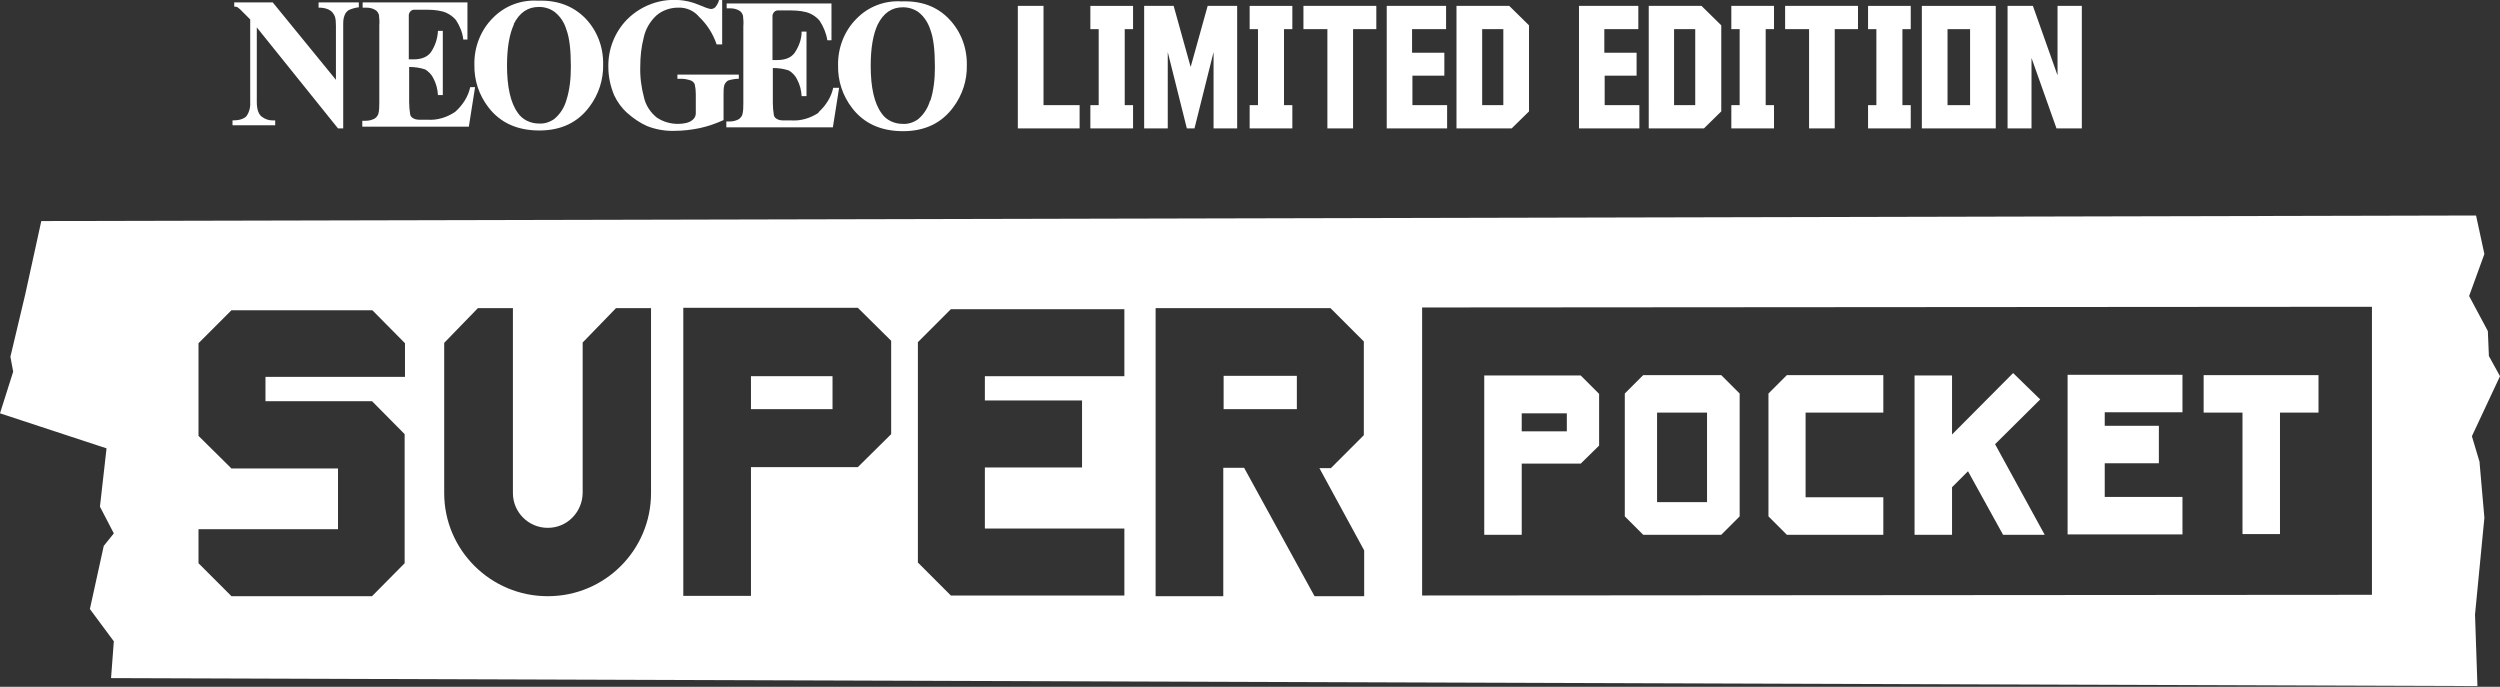 <?xml version="1.0" encoding="UTF-8"?> <svg xmlns="http://www.w3.org/2000/svg" xmlns:xlink="http://www.w3.org/1999/xlink" id="Layer_1" version="1.1" viewBox="0 0 720.4 197.9"><rect x="0" y="0" width="720.4" height="197.9" fill="#333333" stroke="none"/><defs><style> .st0 { fill: none; } .st1 { isolation: isolate; } .st2 { clip-path: url(#clippath-1); } .st3 { fill: #fff; } .st4 { clip-path: url(#clippath); } </style><clipPath id="clippath"><rect class="st0" x="67" y="0" width="211.5" height="38.1"></rect></clipPath><clipPath id="clippath-1"><rect class="st0" y="62.1" width="720.4" height="135.8"></rect></clipPath></defs><g id="Group_2277"><g id="Group_2172"><g class="st1"><path class="st3" d="M293.3,37V1.7h7.4v28.6h10.4v6.7h-17.7Z"></path><path class="st3" d="M326.5,30.3v6.7h-12.3v-6.7h2.4V8.4h-2.4V1.7h12.3v6.7h-2.4v21.9h2.4Z"></path><path class="st3" d="M348,1.7h8.5v35.3h-6.8V15l-5.5,22h-2.2l-5.5-22v22h-6.8V1.7h8.5l4.9,17.6,4.9-17.6Z"></path><path class="st3" d="M372.4,30.3v6.7h-12.3v-6.7h2.4V8.4h-2.4V1.7h12.3v6.7h-2.4v21.9h2.4Z"></path><path class="st3" d="M396.6,8.4h-6.7v28.6h-7.4V8.4h-6.9V1.7h21v6.7Z"></path><path class="st3" d="M399.6,1.7h17.1v6.7h-9.8v6.8h9.3v6.6h-9.2v8.5h10v6.7h-17.4V1.7Z"></path><path class="st3" d="M419.7,1.7h15.2l5.7,5.6v24.8l-5,4.9h-15.9V1.7ZM433.2,30.3V8.4h-6.1v21.9h6.1Z"></path><path class="st3" d="M455,1.7h17.1v6.7h-9.8v6.8h9.3v6.6h-9.2v8.5h10v6.7h-17.4V1.7Z"></path><path class="st3" d="M475.1,1.7h15.2l5.7,5.6v24.8l-5,4.9h-15.9V1.7ZM488.5,30.3V8.4h-6.1v21.9h6.1Z"></path><path class="st3" d="M511.2,30.3v6.7h-12.3v-6.7h2.4V8.4h-2.4V1.7h12.3v6.7h-2.4v21.9h2.4Z"></path><path class="st3" d="M535.4,8.4h-6.7v28.6h-7.4V8.4h-6.9V1.7h21v6.7Z"></path><path class="st3" d="M550.6,30.3v6.7h-12.3v-6.7h2.4V8.4h-2.4V1.7h12.3v6.7h-2.4v21.9h2.4Z"></path><path class="st3" d="M553.8,1.7h21.3v35.3h-21.3V1.7ZM561.2,30.3h6.5V8.4h-6.5v21.9Z"></path><path class="st3" d="M592.9,22V1.7h7v35.3h-7.3l-7.2-20.3v20.3h-6.9V1.7h7.3l7.2,20.3Z"></path></g><g id="Group_3477"><g class="st4"><g id="Group_3476"><path id="Path_1953" class="st3" d="M195.4,22.7h.9c1,0,1.9.2,2.8.5.5.2.9.6,1.1,1.1.2.9.3,1.8.3,2.8v5.6c0,1.7-1.8,2.5-2.6,2.7-.8.2-1.7.3-2.5.3-2.2,0-4.3-.6-6.1-1.8-1.8-1.4-3.2-3.5-3.7-5.7-.8-3-1.2-6-1.1-9.1,0-2.8.3-5.6,1-8.3.5-2.4,1.8-4.6,3.6-6.3,1.7-1.5,4-2.3,6.3-2.3,2.4-.1,4.6.9,6.1,2.7,2.3,2.2,4,4.9,5,7.9h1.6V0h-.9c-.2.8-.6,1.5-1.1,2.1-.3.3-.8.5-1.3.5-1-.2-2-.6-2.9-1-1.2-.5-2.3-.9-3.6-1.2-6.4-1.4-13,.6-17.6,5.2-3.6,3.7-5.5,8.6-5.4,13.7,0,2.8.6,5.6,1.7,8.2.9,1.9,2.2,3.7,3.8,5.1,1.7,1.5,3.6,2.8,5.6,3.7,2.5,1,5.3,1.5,8,1.4,2.4,0,4.9-.3,7.3-.8,2.3-.5,4.6-1.3,6.8-2.3v-7.5c0-.8,0-1.7.2-2.5.2-.6.6-1.1,1.1-1.4,1-.3,2-.5,3.1-.5v-1.2h-17.7v1.2h0Z"></path><path id="Path_1954" class="st3" d="M236,32.4c-2.3,1.6-5.2,2.5-8,2.3h-1.9c-.8,0-1.5,0-2.2-.4-.4-.2-.8-.6-.9-1.1-.2-1.2-.3-2.4-.3-3.6v-10c1.6,0,3.1.2,4.6.7,1,.6,1.9,1.5,2.4,2.6.8,1.5,1.2,3.1,1.3,4.8h1.4V9.1h-1.4c0,2.2-.8,4.3-2,6.1-1,1.4-2.7,2.1-5,2.1h-1.4V4.9c-.1-.9.5-1.8,1.4-1.9.2,0,.3,0,.5,0h2.2c1.9,0,3.7,0,5.6.5,1.5.4,2.9,1.3,3.9,2.5,1.1,1.7,1.9,3.6,2.2,5.6h1.2V1h-30.2v1.4h1c1,0,1.9.2,2.7.7.5.3.8.8,1,1.4.1,1,.2,2,.1,3v22.3c0,1.1,0,2.2-.3,3.3-.2.5-.6,1-1.1,1.3-.8.4-1.6.6-2.5.6h-1v1.7h30.7l1.8-11.4h-1.7c-.6,2.8-2.2,5.2-4.3,7.1"></path><path id="Path_1955" class="st3" d="M259.8.4c-4.9-.3-9.6,1.5-13,5-3.5,3.5-5.4,8.4-5.3,13.4-.1,4.5,1.3,8.8,4.1,12.4,3.4,4.4,8.3,6.6,14.6,6.6,6.3,0,11.1-2.3,14.5-6.9,2.6-3.5,4-7.7,3.9-12.1.1-5-1.7-9.8-5.2-13.4-3.5-3.6-8-5.2-13.6-5M268,29c-.6,2.1-1.8,4-3.5,5.4-1.3.9-2.8,1.4-4.4,1.3-2.4,0-4.8-1.1-6.1-3.1-2.1-2.9-3.1-7.5-3.1-13.6,0-5.2.7-9.1,2-11.9,1.7-3.4,4.1-5,7.3-5,1.6,0,3.3.5,4.6,1.5,1.6,1.3,2.7,3.1,3.3,5,.9,2.4,1.3,5.9,1.3,10.7,0,3.3-.3,6.6-1.3,9.7"></path><path id="Path_1956" class="st3" d="M155.4,37.6c6.3,0,11.1-2.3,14.5-6.9,2.6-3.5,4-7.7,3.9-12.1.1-5-1.7-9.8-5.2-13.4C165.1,1.7,160.6,0,155,.2c-4.9-.3-9.6,1.5-13,5-3.5,3.5-5.4,8.4-5.3,13.4-.1,4.5,1.3,8.8,4.1,12.4,3.4,4.4,8.3,6.6,14.6,6.6M148,7c1.7-3.4,4.1-5,7.3-5,1.7,0,3.3.5,4.6,1.5,1.6,1.3,2.7,3,3.3,5,.9,2.4,1.3,5.9,1.3,10.7,0,3.3-.3,6.6-1.3,9.7-.6,2.1-1.8,4-3.5,5.4-1.3.9-2.8,1.4-4.4,1.3-2.4,0-4.8-1.1-6.1-3.1-2.1-2.9-3.1-7.5-3.1-13.6,0-5.2.7-9.1,2-11.9"></path><path id="Path_1957" class="st3" d="M137.2,25.1h-1.7c-.6,2.8-2.2,5.2-4.3,7.1-2.3,1.6-5.2,2.5-8,2.3h-1.9c-.8,0-1.5,0-2.2-.4-.4-.2-.8-.6-.9-1.1-.2-1.2-.3-2.4-.3-3.6v-10.1c1.6,0,3.1.2,4.6.7,1,.6,1.9,1.5,2.4,2.6.8,1.5,1.2,3.1,1.3,4.8h1.4V8.9h-1.4c-.1,2.2-.8,4.3-2,6.1-1,1.4-2.7,2.1-5,2.1h-1.4V4.7c-.1-.9.5-1.8,1.4-1.9.2,0,.3,0,.5,0h2.2c1.9,0,3.7,0,5.6.5,1.5.4,2.9,1.3,3.9,2.5,1.1,1.7,1.9,3.6,2.1,5.6h1.2V.7h-30.2v1.5h1c1,0,1.9.2,2.7.7.5.3.8.8,1,1.4.1,1,.2,2,.1,3v22.3c0,1.1,0,2.2-.3,3.3-.2.5-.6,1-1.1,1.3-.8.4-1.6.6-2.5.6h-1v1.7h30.7l1.8-11.4h0Z"></path><path id="Path_1958" class="st3" d="M79.3,34.7h-.8c-1.1,0-2.2-.4-3.1-1.1-.9-.7-1.4-2.1-1.4-4.2V7.9l23.4,29.1h1.5V7.3c0-1,0-2,.4-2.9.2-.6.6-1.1,1.2-1.5.9-.4,1.9-.7,2.9-.8V.7h-11.6v1.5c1.9,0,3.3.5,4.1,1.5.6.8.9,1.5.9,3.7v15.6L78.6.7h-11.1v1.2c1.1,0,1.1.4,1.6.7l3,3v23.9c.1,1.4-.3,2.9-1.1,4-.8.8-2.1,1.2-4,1.2v1.4h12.3v-1.4h0Z"></path></g></g></g></g><g id="Group_3480"><path id="Path_1961" class="st3" d="M427.7,108.2v45.9s10.8,0,10.8,0v-20.5s17,0,17,0h0l5.3-5.2v-14.9s-5.3-5.3-5.3-5.3h-27.8ZM451.5,124.3h-13s0-5.2,0-5.2h13s0,5.2,0,5.2Z"></path><path id="Path_1962" class="st3" d="M473.5,108.1l-5.3,5.3v35.4s5.3,5.3,5.3,5.3h22.5s5.3-5.3,5.3-5.3v-35.4s-5.3-5.3-5.3-5.3h-22.5ZM491.9,144.7h-14.4s0-25.8,0-25.8h14.4s0,25.8,0,25.8Z"></path><path id="Path_1963" class="st3" d="M509.6,113.4v35.4s5.3,5.3,5.3,5.3h27.8s0-10.8,0-10.8h-22.4s0-24.4,0-24.4h22.4s0-10.8,0-10.8h-27.8s-5.3,5.3-5.3,5.3Z"></path><path id="Path_1964" class="st3" d="M587.8,115l-3.8-3.7-3.9-3.8-17.6,17.7v-17s-10.8,0-10.8,0v26.2s0,14.4,0,14.4v5.3h10.8v-13.7s4.6-4.6,4.6-4.6l10.1,18.3h12l-14.3-26.1,13-12.9Z"></path><path id="Path_1965" class="st3" d="M635,108.1v10.8h11.2s0,35,0,35h10.8s0-35,0-35h11.1v-10.8h-33.1Z"></path><path id="Path_1966" class="st3" d="M601.1,108h-5.3v40.7s0,5.3,0,5.3h33.1s0-10.8,0-10.8h-22.4s0-9.7,0-9.7h15.6s0-10.8,0-10.8h-15.6s0-3.9,0-3.9h22.4s0-10.8,0-10.8h-23.3s-4.5,0-4.5,0Z"></path><rect id="Rectangle_1255" class="st3" x="352.6" y="108.3" width="21.1" height="9.6"></rect><g id="Group_3479"><g class="st2"><g id="Group_3478"><path id="Path_1967" class="st3" d="M714.6,133.4l-2.3-7.7,8.1-17.3-3.2-5.8-.3-7.2-5.4-10.1,4.4-12.1-2.4-11.1L11.9,63.7l-4.6,21-4.3,18.1.8,4.3-3.8,12,30.7,10.1-1.9,16.8,4,7.7-2.9,3.6-4,18.2,6.9,9.3-.8,10.6,681.9,2.3-.7-20.6,2.7-27.9-1.4-16ZM116.7,108.6h-40.2s0,7,0,7h30.7s9.4,9.5,9.4,9.5v37.2s-9.4,9.5-9.4,9.5h-40.5s-9.5-9.5-9.5-9.5v-9.8s40.2,0,40.2,0v-17.5s-30.7,0-30.7,0l-9.5-9.4v-26.7s9.5-9.5,9.5-9.5h40.6s9.4,9.5,9.4,9.5v9.8ZM157.9,171.8h-.1c-16.4,0-29.8-13.3-29.8-29.7v-43.3s9.7-10,9.7-10h10.1s0,53.3,0,53.3c0,5.5,4.5,10,10,10s0,0,0,0h.1c5.5,0,9.9-4.5,10-10v-43.4s9.6-9.9,9.6-9.9h10.1s0,53.3,0,53.3c0,16.4-13.3,29.7-29.7,29.7M256.8,125.1l-9.6,9.5h-30.8c0,.1,0,37.1,0,37.1h-19.5s0-83,0-83h50.3s9.6,9.5,9.6,9.5v26.9ZM324,108.4h-40.2v7h28s0,19.3,0,19.3h-28s0,17.6,0,17.6h40.2s0,19.3,0,19.3h-50s-9.5-9.5-9.5-9.5v-63.5s9.5-9.5,9.5-9.5h50s0,19.3,0,19.3ZM393.1,171.8h-14.3s-20.3-37-20.3-37h-6v37s-19.5,0-19.5,0v-83c0,0,50.4,0,50.4,0l9.6,9.6v27s0,0,0,0l-9.5,9.5h-3.3l12.9,23.7v13.3ZM683.5,171.4l-273.7.2v-83c0,0,273.7-.2,273.7-.2v83Z"></path><rect id="Rectangle_1256" class="st3" x="216.4" y="108.4" width="23.5" height="9.5"></rect></g></g></g></g></g></svg> 